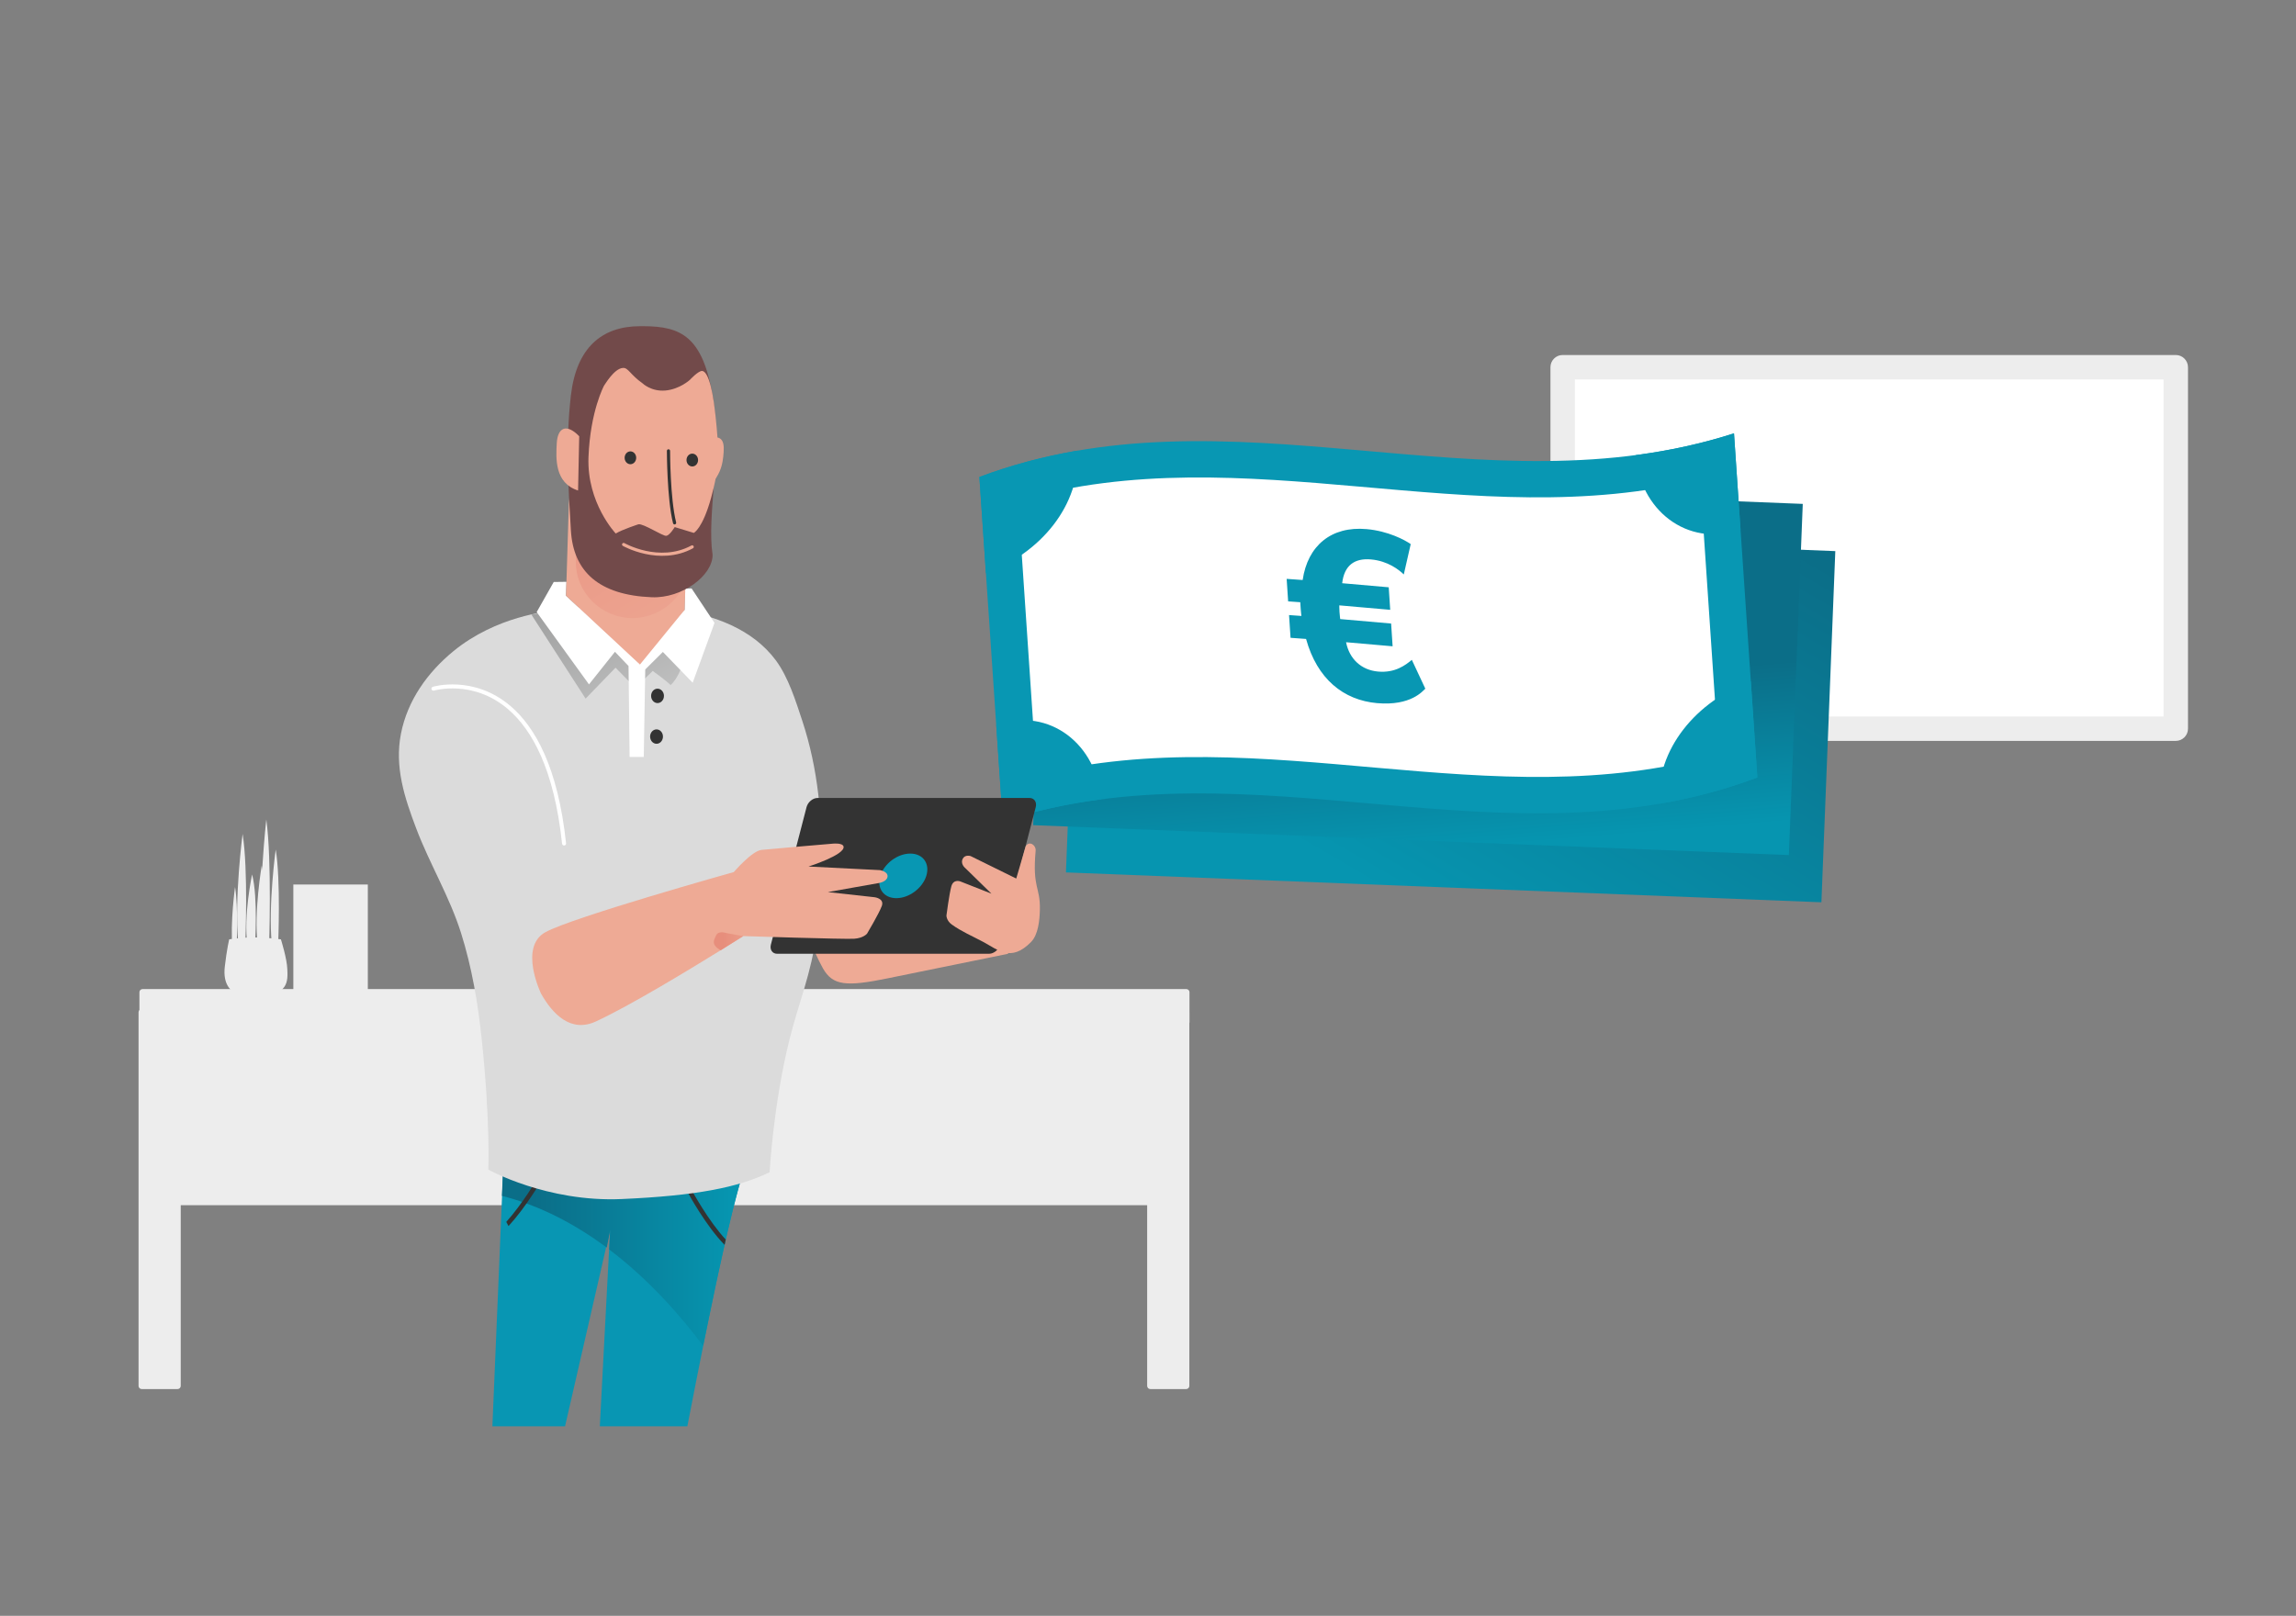 <svg width="358" height="252" fill="none" xmlns="http://www.w3.org/2000/svg">
  <rect width="100%" height="100%" fill="#808080" stroke="none"/>
  <path d="M243.656 57.271h95.597v56.374h-95.597V57.271Z" fill="#fff"/>
  <path d="M245.562 111.74h91.786V59.178h-91.786V111.74Zm93.691 3.811h-95.597c-1.052 0-1.905-.853-1.905-1.906V57.272c0-1.053.853-1.906 1.905-1.906h95.597c1.052 0 1.906.853 1.906 1.906v56.373c0 1.053-.854 1.906-1.906 1.906ZM24.496 156.622h160.421v31.34H24.496v-31.34Z" fill="#EDEDED"/>
  <path d="M184.975 159.943H22.231c-.272 0-.493-.221-.493-.493v-4.702c0-.272.221-.493.493-.493h162.744c.272 0 .493.221.493.493v4.702c0 .272-.221.493-.493.493Z" fill="#EDEDED"/>
  <path d="M185.447 157.872v58.274c0 .273-.221.494-.493.494h-5.591c-.273 0-.493-.221-.493-.494v-58.274c0-.272.22-.493.493-.493h5.591c.272 0 .493.221.493.493ZM28.18 157.872v58.274c0 .273-.221.494-.493.494h-5.591c-.273 0-.493-.221-.493-.494v-58.274c0-.272.22-.493.493-.493h5.591c.272 0 .493.221.493.493ZM57.352 137.947H45.738v17.49h11.614v-17.49ZM39.308 136.377s-1.394 6.494-.719 10.993h1.169s.494-7.361-.45-10.993Z" fill="#EDEDED"/>
  <path d="M40.812 134.976s-1.244 7.207-.642 12.2h1.043s.442-8.169-.401-12.2ZM37.827 130.062s-1.32 9.992-.681 16.915h1.107s.468-11.326-.426-16.915Z" fill="#EDEDED"/>
  <path d="M41.523 127.795s-1.32 11.708-.681 19.821h1.107s.468-13.272-.426-19.821ZM39.074 139.107s-.778 5.592-.402 9.467h.653s.276-6.339-.251-9.467ZM42.989 132.494s-1.188 8.673-.613 14.682h.996s.422-9.831-.383-14.682ZM36.648 138.336s-.778 5.592-.402 9.467h.653s.276-6.339-.251-9.467Z" fill="#EDEDED"/>
  <path d="M35.741 146.501s2.042-.337 4.171-.298c2.129.039 3.887.298 3.887.298s.943 2.968 1.001 4.654c.059 1.685.379 4.287-5.124 4.287 0 0-5.236.697-4.626-4.672.319-2.809.691-4.269.691-4.269Z" fill="#EDEDED"/>
  <path d="m284 140.721-117.794-4.66 2.167-54.77 117.794 4.661L284 140.721Z" fill="url(#a)"/>
  <path d="m278.926 133.357-117.834-4.663 2.167-54.769 117.834 4.662-2.167 54.77Z" fill="url(#b)"/>
  <path d="M270.371 67.584c1.214 17.923 2.427 35.815 3.642 53.672-39.22 14.742-78.441-5.815-117.661 6.808-1.213-17.923-2.428-35.815-3.642-53.672 39.221-14.743 78.441 5.815 117.661-6.808Z" fill="#0897B3"/>
  <path d="M267.974 117.584c-35.445 10.213-70.891-5.537-106.336 3.301-.964-14.295-1.927-28.572-2.891-42.829 35.447-10.212 70.891 5.538 106.338-3.301.964 14.295 1.927 28.572 2.889 42.829Z" fill="#fff"/>
  <path d="M214.719 109.661c-5.256-.469-9.344-3.772-11.073-10.011-.807-.062-1.614-.121-2.42-.177-.078-1.183-.156-2.365-.234-3.548.643.044 1.285.09 1.928.138 0 0-.076-.575-.111-1.109-.023-.343-.045-.687-.068-1.03-.63-.047-1.26-.092-1.89-.135-.078-1.17-.155-2.339-.232-3.509.832.056 1.663.116 2.496.178.775-5.337 4.446-8.432 9.965-7.939 3.365.298 5.977 1.698 6.883 2.341-.36 1.578-.72 3.155-1.079 4.732-.724-.706-2.472-2.108-5.116-2.342-2.646-.234-4.18 1.001-4.491 3.709 2.42.207 4.839.425 7.258.635.078 1.171.154 2.342.232 3.513-2.646-.229-5.293-.468-7.939-.694.002 0-.001.57.03 1.028.029.458.111 1.111.111 1.111 2.646.226 5.293.465 7.939.694.078 1.183.156 2.367.234 3.551-2.419-.208-4.839-.425-7.258-.635.509 2.588 2.353 4.344 4.999 4.577 2.645.233 4.259-.999 5.255-1.828.701 1.5 1.401 3 2.102 4.497-.392.347-2.23 2.719-7.521 2.253ZM168.013 70.279c.561 8.457-5.832 16.087-14.284 19.107-.34-5.001-.679-10-1.018-14.996 5.101-1.917 10.201-3.237 15.302-4.111ZM258.71 125.367c-.561-8.457 5.833-16.087 14.284-19.107.339 5.001.679 10 1.018 14.996-5.101 1.917-10.201 3.237-15.302 4.111ZM171.656 124.67c-.563-8.385-7.871-14.501-16.322-11.643.34 5.009.679 10.021 1.019 15.035 5.101-1.642 10.202-2.722 15.303-3.392ZM255.069 70.975c.562 8.384 7.871 14.501 16.321 11.643-.339-5.009-.679-10.021-1.019-15.035-5.1 1.642-10.201 2.722-15.302 3.392Z" fill="#0897B3"/>
  <path d="M116.284 181.789c-.27.65-.59 1.6-.93 2.8h-.01c-.01.08-.04.15-.06.23-.61 2.14-1.33 5.05-2.13 8.5 0 .03-.01.07-.02.11-.02.12-.05.23-.07.35-.02.1-.05.2-.07.31l-.15.66c-.31 1.35-.62 2.77-.94 4.25-.09.42-.18.85-.27 1.29-.13.58-.25 1.16-.37 1.75-.11.49-.21.99-.31 1.5-.43 2.05-.87 4.17-1.31 6.36-.81 4.03-1.64 8.27-2.47 12.55h-13.65l1.53-29.13.08-1.51-.01.06-.05.22-.56 2.42-6.41 27.94h-11.33l1.51-35.94.13-3.02.1-2.42 37.77.72Z" fill="#0896B3"/>
  <path d="M78.263 186.511c6.122 1.559 11.559 4.525 16.35 8.061l.532-2.776-.152 3.08c6.084 4.601 11.027 10.19 14.639 15.019 2.738-13.498 5.247-24.715 6.654-28.099l-37.795-.722-.228 5.437Z" fill="url(#c)"/>
  <path d="M84.401 184.158c-.141.23-2.47 4.2-5.11 7.06-.12-.21-.24-.431-.35-.65 2.53-2.82 4.82-6.711 4.849-6.761l.611.351ZM113.162 193.327c-.062.271-.124.544-.186.819-2.886-2.925-5.611-7.946-5.754-8.208l.619-.335c.034.063 2.611 4.814 5.321 7.724Z" fill="#333"/>
  <path d="M124.5 142.247s2.294 6.118 3.824 8.795c1.53 2.677 3.633 2.868 10.133 1.53 6.501-1.339 18.738-3.823 18.738-3.823l-1.147-4.972-31.548-1.53Z" fill="#EEAA95"/>
  <path d="M85.684 95.352s-8.244.658-15.017 6.231c-4.017 3.306-7.126 7.65-8.145 12.83-1.02 5.181.536 9.939 2.374 14.788 2.107 5.56 5.209 10.65 6.988 16.301 1.696 5.384 2.648 11.011 3.234 16.615 1.354 12.966 1.019 20.294 1.019 20.294s9.134 5.109 20.797 4.593c11.663-.517 18.165-1.807 23.068-4.181 0 0 .567-10.649 3.148-20.9 1.39-5.521 3.429-10.393 4.098-16.125.849-7.272 1.196-14.644.338-21.932-.458-3.888-1.265-7.742-2.495-11.461-1.025-3.1-2.183-6.821-4.137-9.441-3.65-4.894-9.637-7-15.415-7.883-10.721-1.638-19.855.271-19.855.271Z" fill="#DBDBDB"/>
  <path d="M85.622 95.363c-.947.115-1.843.329-2.764.494l8.451 13.098 4.667-4.82 2.665 2.704 1.464-.573 1.672-1.625s2.097 1.489 2.782 2.202c0 0 1.48-1.147 2.127-4.379.671-3.307-2.957-2.174-2.957-2.174l-3.945 3.06-4.05-1.858-8.368-6.407c-.573.109-1.171.169-1.743.278Z" fill="url(#d)"/>
  <path d="m88.323 90.739-1.983.026-2.658 4.696 8.154 11.276 4.051-5.083 2.116 2.219.168 14.178h2.206l.232-13.643 2.748-2.729 4.645 4.8 3.406-9.328-3.574-5.38-1.058.027-.039 3.327-7.212 8.18-11.269-10.399.067-2.167Z" fill="#fff"/>
  <path d="M103.525 108.53c0-.62-.448-1.123-1.001-1.123-.554 0-1.003.503-1.003 1.123s.449 1.122 1.003 1.122c.553 0 1.001-.502 1.001-1.122ZM103.371 114.878c0-.62-.448-1.123-1.001-1.123-.554 0-1.003.503-1.003 1.123s.449 1.122 1.003 1.122c.553 0 1.001-.502 1.001-1.122Z" fill="#333"/>
  <path d="M98.002 69.801c-5.149 0-9.323 4.174-9.323 9.323l-.423 13.782 11.527 10.734 6.954-8.514.588-16.002c0-5.149-4.174-9.323-9.323-9.323Z" fill="#EEAA95"/>
  <path d="m89.785 79.451.004 8.166c-.018 4.841 3.975 8.762 8.816 8.78 4.894-.013 8.847-3.953 8.864-8.793l-.005-8.166c-.013-4.894-4.006-8.816-8.846-8.833-4.894.013-8.816 4.006-8.833 8.847Z" fill="url(#e)"/>
  <path d="M101.63 93.147c-8.226-.333-12.231-3.984-12.614-10.414-.383-6.431-.862-13.605 0-21.065.862-7.461 4.833-10.795 10.795-10.795h.504c5.962 0 9.228 1.716 10.795 10.795 1.567 9.079-.946 18.608 0 24.865 0 3.27-4.779 6.804-9.48 6.614Z" fill="#724A4A"/>
  <path d="M90.312 68.037c-2.058-2.115-3.37-1.265-3.5 1.088-.13 2.353-.36 6.198 3.322 7.374l.178-8.462ZM109.865 68.585c2.664-1.03 3.096.11 2.965 1.955-.131 1.844-.412 4.09-3.498 6.353l.533-8.308Z" fill="#EEAA95"/>
  <path d="M94.186 60.141c.096-.081 1.541-2.667 2.949-2.761.825-.055 1.143 1.062 3.055 2.405 0 0 1.359 1.325 3.581 1.118 2.222-.207 3.793-1.656 3.793-1.656s1.297-1.408 1.901-1.393c.603.014 1.51 1.341 2.092 6.905.581 5.564.673 7.968-.669 12.843-1.343 4.875-2.711 5.508-2.711 5.508l-2.972-.908s-.794 1.333-1.344 1.365c-.551.033-3.529-1.924-4.3-1.803 0 0-2.488.8-3.554 1.441 0 0-4.525-4.752-4.248-11.924.278-7.171 2.427-11.14 2.427-11.14Z" fill="#EEAA95"/>
  <path d="M99.198 71.398c0-.554-.404-1.002-.902-1.002s-.902.448-.902 1.002.404 1.002.902 1.002.902-.448.902-1.002ZM108.846 71.749c0-.554-.404-1.002-.902-1.002s-.902.448-.902 1.002.404 1.002.902 1.002.902-.448.902-1.002Z" fill="#333"/>
  <path fill-rule="evenodd" clip-rule="evenodd" d="M103.984 70.317s.003 7.473.957 11.283c.034.134.169.214.303.181.133-.033.214-.169.181-.302-.946-3.77-.943-11.161-.943-11.161 0-.138-.111-.249-.249-.249-.137-0-.249.111-.249.249Z" fill="#333"/>
  <path fill-rule="evenodd" clip-rule="evenodd" d="M97.116 85.137s5.672 3.226 10.931.376c.12-.066.165-.216.099-.338-.064-.12-.216-.166-.337-.1-5.025 2.723-10.446-.37-10.446-.37-.12-.068-.272-.026-.34.093-.068.119-.026.271.092.339Z" fill="#EEAA95"/>
  <path d="M154.225 148.749H121.17c-.74 0-1.174-.641-.969-1.432l5.558-21.433c.205-.791.971-1.432 1.711-1.432h33.055c.74 0 1.174.641.969 1.432l-5.558 21.433c-.205.791-.971 1.432-1.711 1.432Z" fill="#333"/>
  <path d="M144.433 136.601c.599-1.921-.52-3.477-2.499-3.477-1.981 0-4.072 1.556-4.67 3.477-.599 1.92.52 3.477 2.499 3.477 1.98 0 4.071-1.557 4.67-3.477Z" fill="#0897B3"/>
  <path d="m154.592 139.377-4.87-1.917s-1.057-.408-1.386.774c-.329 1.182-.763 4.544-.763 4.544s-.019.796.832 1.412c1.489 1.078 3.24 1.823 4.855 2.685 2.386 1.275 4.353 3.236 7.499.045 1.135-1.152 1.346-3.402 1.382-5.062.078-3.56-1.19-3.319-.662-9.161.04-.442-.192-.87-.59-1.067-.031-.015-.063-.028-.095-.039-.386-.127-.796.127-.907.517-.574 2.025-1.432 4.908-1.432 4.908l-7.113-3.503s-.87-.284-1.234.422c-.365.706.265 1.32.265 1.32l4.219 4.122Z" fill="#EEAA95"/>
  <path fill-rule="evenodd" clip-rule="evenodd" d="M67.669 107.705s6.058-1.81 11.563 2.914c3.724 3.196 7.176 9.353 8.409 20.972.018.17.172.295.343.276.171-.018.295-.172.277-.342-1.258-11.853-4.824-18.118-8.623-21.379-5.781-4.961-12.149-3.037-12.149-3.037-.165.05-.257.224-.208.387.049.166.224.259.388.209Z" fill="#fff"/>
  <path d="m137.134 137.699-8.051 1.431 7.277.801s1.572.18 1.134 1.366c-.438 1.189-2.297 4.31-2.297 4.31s-.54.696-2.013.8c-1.471.102-17.287-.414-17.287-.414l-.002.002c-.071.045-1.445.918-3.538 2.214-5.025 3.113-14.2 8.675-19.441 11.097-3.908 1.807-6.74-1.124-8.554-4.339 0 0-3.497-7.245.657-9.569 4.156-2.32 29.397-9.389 29.397-9.389s2.824-3.303 4.321-3.457c1.494-.156 11.214-.983 11.214-.983s1.444-.133 1.577.454c.29 1.298-5.465 3.121-5.465 3.121l11.128.56s1.257.196 1.2.989c-.058.792-1.257 1.006-1.257 1.006Z" fill="#EEAA95"/>
  <path d="M111.642 145.908c-.358.777-.785 1.4.717 2.304 2.09-1.297 3.464-2.176 3.532-2.218-.896-.162-2.013-.35-2.483-.444-.179-.034-.537-.153-.887-.153s-.691.11-.879.511Z" fill="url(#f)"/>
  <defs>
    <linearGradient id="a" x1="257.141" y1="57.722" x2="208.288" y2="141.737" gradientUnits="userSpaceOnUse">
      <stop stop-color="#0B6E88"/>
      <stop offset=".13" stop-color="#0B6E88"/>
      <stop offset=".94" stop-color="#0695B0"/>
      <stop offset="1" stop-color="#0695B0"/>
    </linearGradient>
    <linearGradient id="b" x1="221.105" y1="103.778" x2="223.605" y2="134.539" gradientUnits="userSpaceOnUse">
      <stop stop-color="#0B6E88"/>
      <stop offset=".13" stop-color="#0B6E88"/>
      <stop offset=".94" stop-color="#0695B0"/>
      <stop offset="1" stop-color="#0695B0"/>
    </linearGradient>
    <linearGradient id="c" x1="78.263" y1="195.484" x2="116.286" y2="195.484" gradientUnits="userSpaceOnUse">
      <stop stop-color="#0B6E88"/>
      <stop offset=".13" stop-color="#0B6E88"/>
      <stop offset=".94" stop-color="#0695B0"/>
      <stop offset="1" stop-color="#0695B0"/>
    </linearGradient>
    <linearGradient id="d" x1="85.936" y1="81.481" x2="111.705" y2="131.004" gradientUnits="userSpaceOnUse">
      <stop stop-color="#909191"/>
      <stop offset=".02" stop-color="#909191"/>
      <stop offset=".89" stop-color="#DADADA"/>
      <stop offset="1" stop-color="#DADADA"/>
    </linearGradient>
    <linearGradient id="e" x1="111.025" y1="104.78" x2="80.109" y2="51.781" gradientUnits="userSpaceOnUse">
      <stop stop-color="#EDA994"/>
      <stop offset=".02" stop-color="#EDA994"/>
      <stop offset="1" stop-color="#E88678"/>
    </linearGradient>
    <linearGradient id="f" x1="111.301" y1="146.804" x2="119.832" y2="146.804" gradientUnits="userSpaceOnUse">
      <stop stop-color="#E78E7C"/>
      <stop offset=".17" stop-color="#E78E7C"/>
      <stop offset=".92" stop-color="#EDA994"/>
      <stop offset="1" stop-color="#EDA994"/>
    </linearGradient>
  </defs>
</svg>
